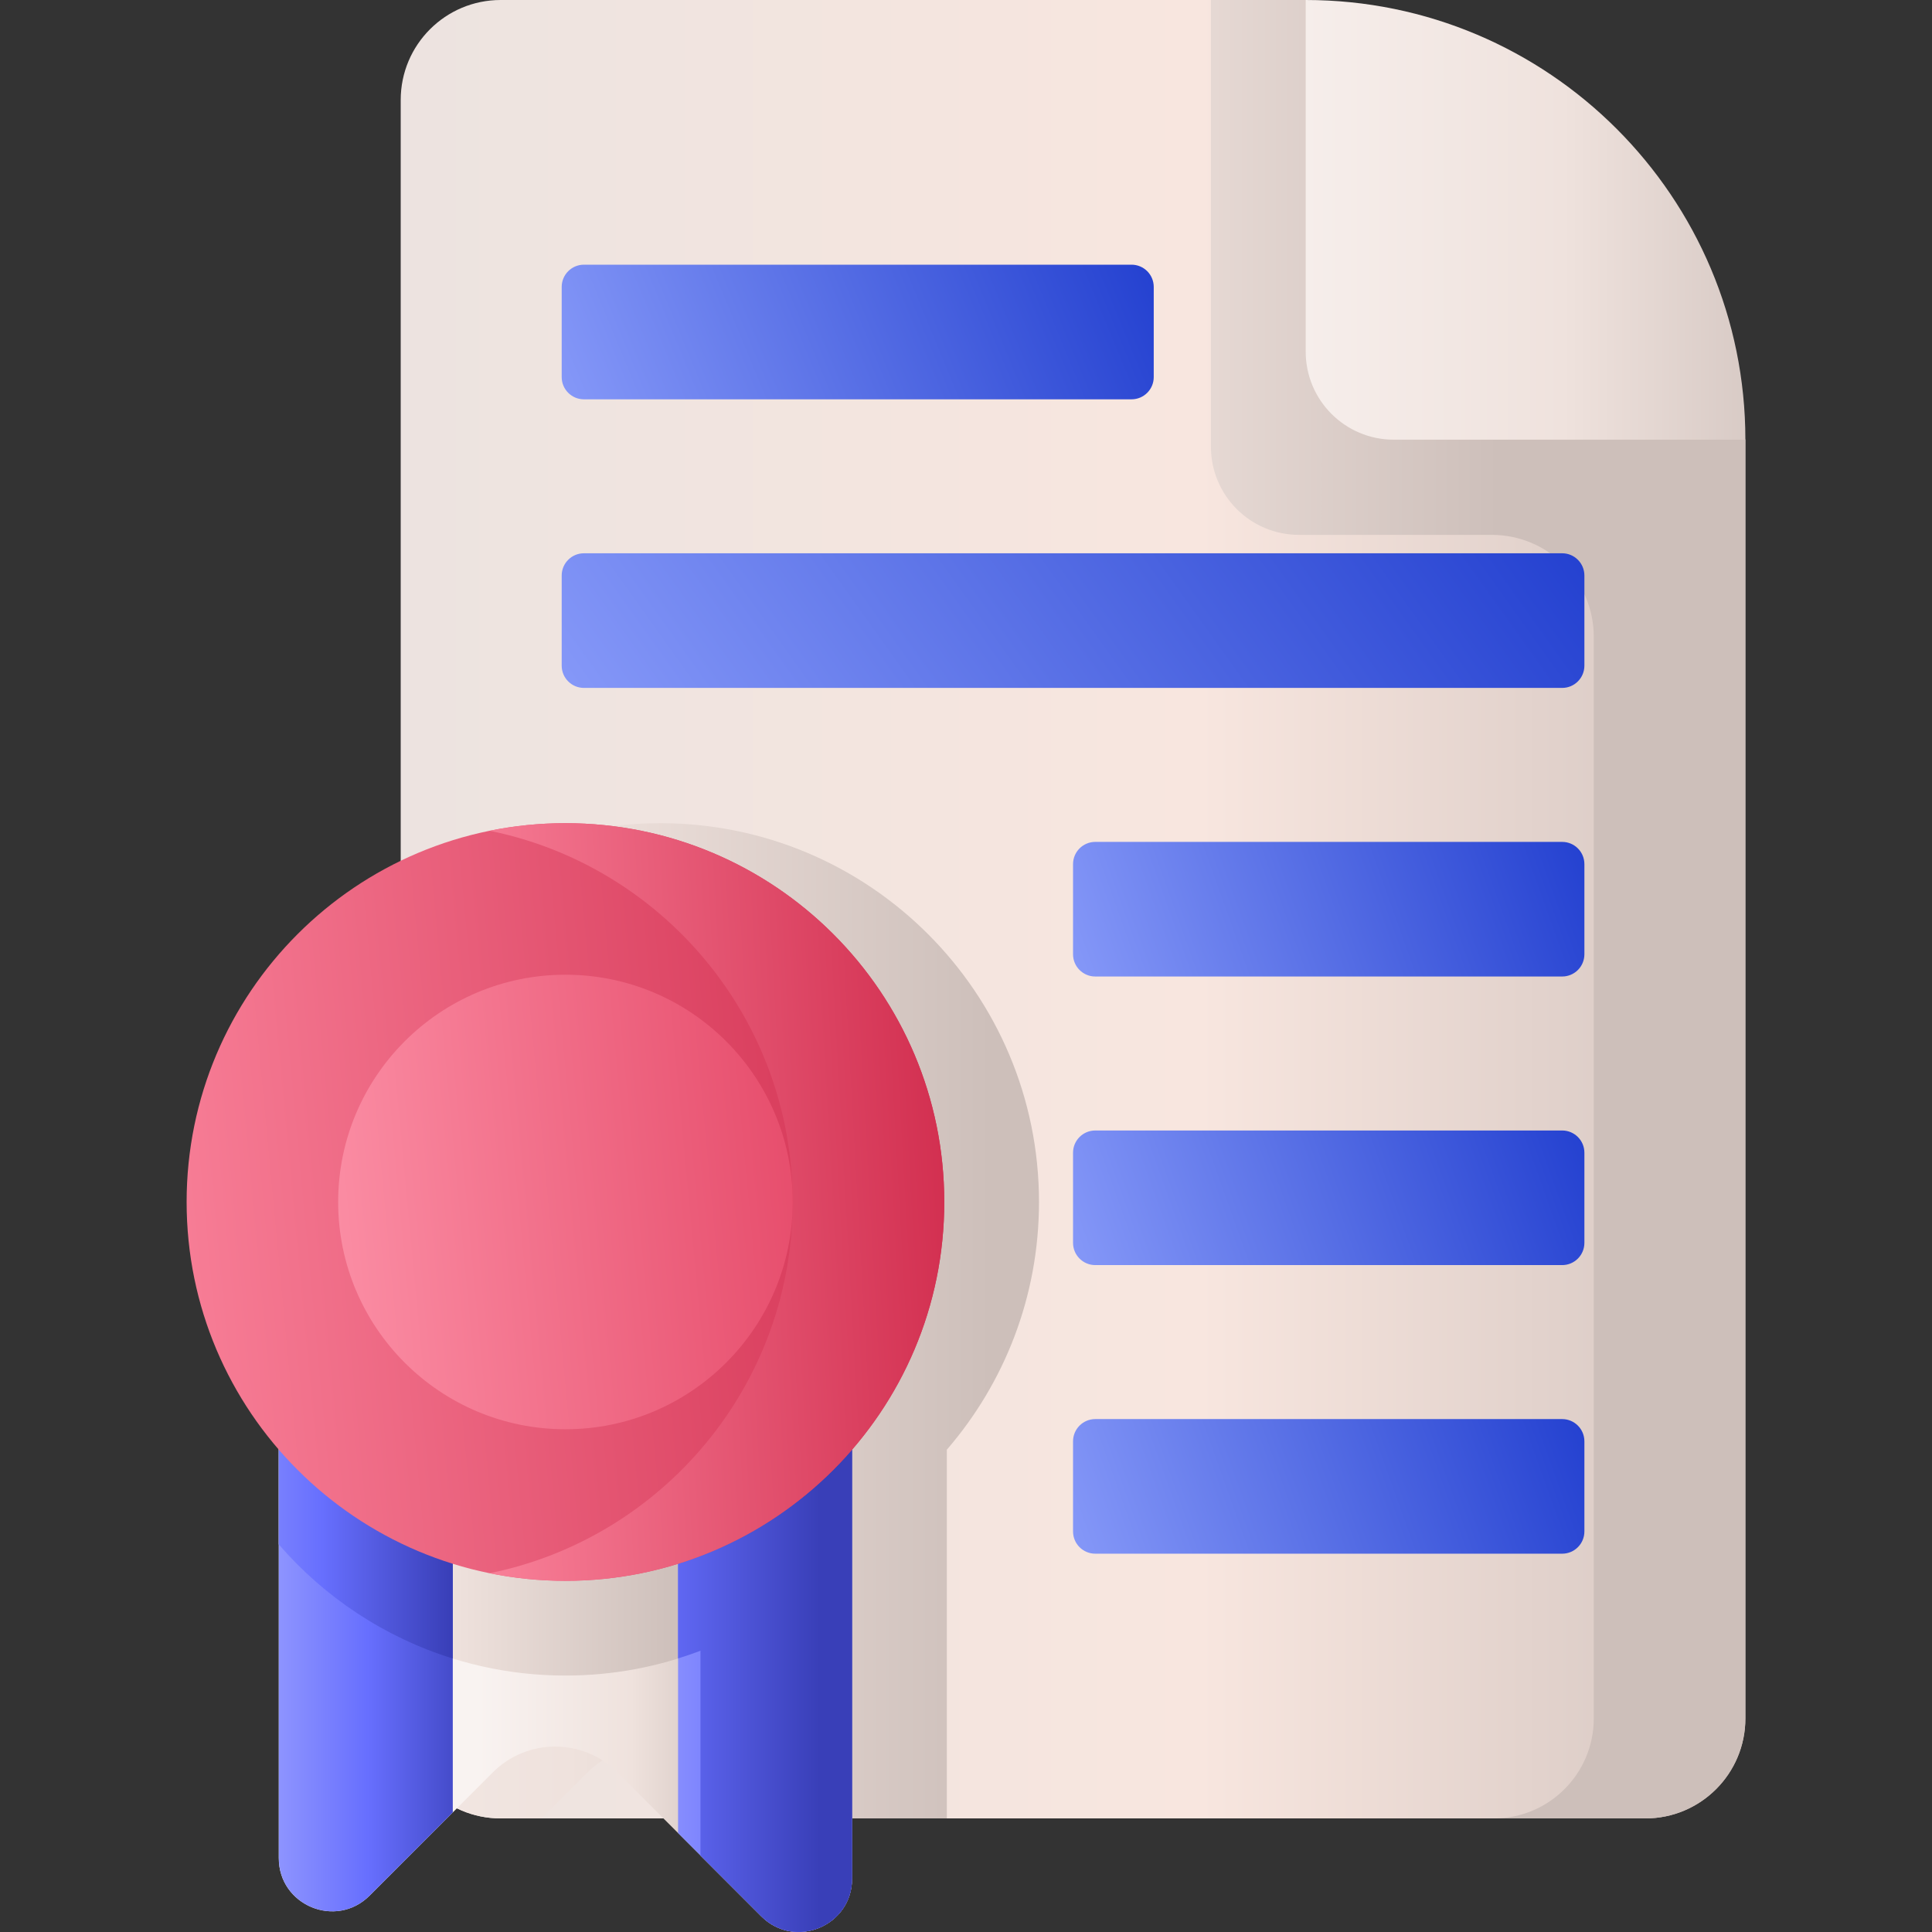 <?xml version="1.0" encoding="UTF-8"?> <svg xmlns="http://www.w3.org/2000/svg" width="64" height="64" viewBox="0 0 64 64" fill="none"><rect x="0" y="0" width="64" height="64" fill="#333333" stroke="none"/> <g clip-path="url(#clip0)"> <path d="M43.253 0H16.584C14.756 0 13.274 1.482 13.274 3.311V56.926C13.274 58.754 14.756 60.237 16.584 60.237H54.508C56.336 60.237 57.818 58.754 57.818 56.926V14.565L43.253 0Z" fill="url(#paint0_linear)"></path> <path d="M54.508 60.237H49.486C51.314 60.237 52.796 58.754 52.796 56.926V21.099C52.796 19.232 51.282 17.718 49.415 17.718H43.031C41.42 17.718 40.114 16.412 40.114 14.802V0H43.253L57.818 14.565V56.926C57.818 58.754 56.336 60.237 54.508 60.237Z" fill="url(#paint1_linear)"></path> <path d="M43.253 0V11.649C43.253 13.259 44.559 14.565 46.169 14.565H57.818C57.818 6.521 51.297 0 43.253 0Z" fill="url(#paint2_linear)"></path> <path d="M31.365 48.023C33.267 45.822 34.418 42.955 34.418 39.818C34.418 32.887 28.8 27.269 21.869 27.269C18.543 27.269 15.52 28.564 13.274 30.676V56.926C13.274 58.755 14.756 60.237 16.584 60.237H17.941L19.466 58.712C20.604 57.573 22.451 57.573 23.59 58.712L25.114 60.237H31.365V48.023Z" fill="url(#paint3_linear)"></path> <path d="M20.451 58.711L25.22 63.48C26.329 64.59 28.226 63.804 28.226 62.235V46.512H9.235V61.551C9.235 63.12 11.132 63.906 12.242 62.797L16.327 58.711C17.466 57.573 19.312 57.573 20.451 58.711Z" fill="url(#paint4_linear)"></path> <path d="M28.226 46.511V62.235C28.226 63.804 26.329 64.59 25.219 63.48L23.204 61.465V54.683C21.815 55.215 20.306 55.505 18.73 55.505C14.937 55.505 11.536 53.822 9.236 51.161V46.511H28.226Z" fill="url(#paint5_linear)"></path> <path d="M9.236 46.511H14.999V60.039L12.241 62.796C11.132 63.906 9.236 63.12 9.236 61.551V46.511Z" fill="url(#paint6_linear)"></path> <path d="M14.999 54.941V46.511H9.236V51.161C10.748 52.911 12.737 54.238 14.999 54.941V54.941Z" fill="url(#paint7_linear)"></path> <path d="M28.226 46.511V62.235C28.226 63.804 26.329 64.59 25.219 63.48L22.462 60.723V46.511H28.226Z" fill="url(#paint8_linear)"></path> <path d="M23.204 54.683V61.465L25.219 63.48C26.329 64.59 28.226 63.804 28.226 62.235V46.511H22.462V54.938C22.713 54.859 22.961 54.776 23.204 54.683Z" fill="url(#paint9_linear)"></path> <path d="M18.731 52.367C25.662 52.367 31.28 46.748 31.28 39.818C31.28 32.887 25.662 27.269 18.731 27.269C11.8 27.269 6.182 32.887 6.182 39.818C6.182 46.748 11.8 52.367 18.731 52.367Z" fill="url(#paint10_linear)"></path> <path d="M18.731 27.269C17.871 27.269 17.031 27.355 16.22 27.52C21.947 28.684 26.257 33.747 26.257 39.818C26.257 45.888 21.947 50.952 16.22 52.115C17.031 52.28 17.871 52.367 18.731 52.367C25.662 52.367 31.28 46.748 31.28 39.818C31.28 32.887 25.662 27.269 18.731 27.269Z" fill="url(#paint11_linear)"></path> <path d="M18.731 47.346C22.889 47.346 26.26 43.975 26.26 39.817C26.26 35.659 22.889 32.289 18.731 32.289C14.573 32.289 11.202 35.659 11.202 39.817C11.202 43.975 14.573 47.346 18.731 47.346Z" fill="url(#paint12_linear)"></path> <path d="M51.749 22.788H19.343C18.937 22.788 18.607 22.458 18.607 22.052V19.064C18.607 18.658 18.937 18.328 19.343 18.328H51.749C52.155 18.328 52.485 18.658 52.485 19.064V22.052C52.485 22.458 52.155 22.788 51.749 22.788Z" fill="url(#paint13_linear)"></path> <path d="M37.483 13.228H19.343C18.937 13.228 18.607 12.898 18.607 12.492V9.504C18.607 9.098 18.937 8.768 19.343 8.768H37.483C37.89 8.768 38.219 9.098 38.219 9.504V12.492C38.219 12.898 37.89 13.228 37.483 13.228Z" fill="url(#paint14_linear)"></path> <path d="M51.749 41.908H36.282C35.876 41.908 35.546 41.578 35.546 41.172V38.185C35.546 37.778 35.876 37.449 36.282 37.449H51.749C52.155 37.449 52.485 37.778 52.485 38.185V41.172C52.485 41.578 52.155 41.908 51.749 41.908Z" fill="url(#paint15_linear)"></path> <path d="M51.749 32.348H36.282C35.876 32.348 35.546 32.019 35.546 31.612V28.625C35.546 28.218 35.876 27.889 36.282 27.889H51.749C52.155 27.889 52.485 28.218 52.485 28.625V31.612C52.485 32.019 52.155 32.348 51.749 32.348Z" fill="url(#paint16_linear)"></path> <path d="M51.749 51.468H36.282C35.876 51.468 35.546 51.139 35.546 50.732V47.745C35.546 47.339 35.876 47.009 36.282 47.009H51.749C52.155 47.009 52.485 47.339 52.485 47.745V50.732C52.485 51.139 52.155 51.468 51.749 51.468Z" fill="url(#paint17_linear)"></path> </g> <defs> <linearGradient id="paint0_linear" x1="10.179" y1="30.118" x2="61.763" y2="30.118" gradientUnits="userSpaceOnUse"> <stop stop-color="#EBE3E0"></stop> <stop offset="0.573" stop-color="#F8E6DF"></stop> <stop offset="1" stop-color="#CDBFBA"></stop> </linearGradient> <linearGradient id="paint1_linear" x1="18.673" y1="30.118" x2="49.644" y2="30.118" gradientUnits="userSpaceOnUse"> <stop stop-color="#F9F3F1"></stop> <stop offset="0.573" stop-color="#EFE2DD"></stop> <stop offset="1" stop-color="#CDBFBA"></stop> </linearGradient> <linearGradient id="paint2_linear" x1="39.543" y1="7.283" x2="60.895" y2="7.283" gradientUnits="userSpaceOnUse"> <stop stop-color="#F9F3F1"></stop> <stop offset="0.573" stop-color="#EFE2DD"></stop> <stop offset="1" stop-color="#CDBFBA"></stop> </linearGradient> <linearGradient id="paint3_linear" x1="0.032" y1="43.753" x2="32.833" y2="43.753" gradientUnits="userSpaceOnUse"> <stop stop-color="#F9F3F1"></stop> <stop offset="0.573" stop-color="#EFE2DD"></stop> <stop offset="1" stop-color="#CDBFBA"></stop> </linearGradient> <linearGradient id="paint4_linear" x1="15.844" y1="55.256" x2="24.672" y2="55.256" gradientUnits="userSpaceOnUse"> <stop stop-color="#F9F3F1"></stop> <stop offset="0.573" stop-color="#EFE2DD"></stop> <stop offset="1" stop-color="#CDBFBA"></stop> </linearGradient> <linearGradient id="paint5_linear" x1="4.801" y1="55.255" x2="22.529" y2="55.255" gradientUnits="userSpaceOnUse"> <stop stop-color="#F9F3F1"></stop> <stop offset="0.573" stop-color="#EFE2DD"></stop> <stop offset="1" stop-color="#CDBFBA"></stop> </linearGradient> <linearGradient id="paint6_linear" x1="7.06" y1="54.913" x2="16.002" y2="54.913" gradientUnits="userSpaceOnUse"> <stop stop-color="#AAAFFF"></stop> <stop offset="0.573" stop-color="#676FFE"></stop> <stop offset="1" stop-color="#393FB8"></stop> </linearGradient> <linearGradient id="paint7_linear" x1="4.968" y1="50.726" x2="14.919" y2="50.726" gradientUnits="userSpaceOnUse"> <stop stop-color="#AAAFFF"></stop> <stop offset="0.573" stop-color="#676FFE"></stop> <stop offset="1" stop-color="#393FB8"></stop> </linearGradient> <linearGradient id="paint8_linear" x1="19.023" y1="55.255" x2="30.245" y2="55.255" gradientUnits="userSpaceOnUse"> <stop stop-color="#AAAFFF"></stop> <stop offset="0.573" stop-color="#676FFE"></stop> <stop offset="1" stop-color="#393FB8"></stop> </linearGradient> <linearGradient id="paint9_linear" x1="13.962" y1="55.255" x2="27.153" y2="55.255" gradientUnits="userSpaceOnUse"> <stop stop-color="#AAAFFF"></stop> <stop offset="0.573" stop-color="#676FFE"></stop> <stop offset="1" stop-color="#393FB8"></stop> </linearGradient> <linearGradient id="paint10_linear" x1="1.924" y1="56.764" x2="36.51" y2="53.511" gradientUnits="userSpaceOnUse"> <stop stop-color="#FF8EA5"></stop> <stop offset="1" stop-color="#CD2446"></stop> </linearGradient> <linearGradient id="paint11_linear" x1="13.665" y1="56.764" x2="34.536" y2="55.586" gradientUnits="userSpaceOnUse"> <stop stop-color="#FF8EA5"></stop> <stop offset="1" stop-color="#CD2446"></stop> </linearGradient> <linearGradient id="paint12_linear" x1="8.648" y1="49.984" x2="29.398" y2="48.032" gradientUnits="userSpaceOnUse"> <stop stop-color="#FF9AAF"></stop> <stop offset="1" stop-color="#E44565"></stop> </linearGradient> <linearGradient id="paint13_linear" x1="12.86" y1="23.569" x2="44.04" y2="1.291" gradientUnits="userSpaceOnUse"> <stop stop-color="#96A7FF"></stop> <stop offset="1" stop-color="#1A38CC"></stop> </linearGradient> <linearGradient id="paint14_linear" x1="15.28" y1="14.009" x2="38.562" y2="4.379" gradientUnits="userSpaceOnUse"> <stop stop-color="#96A7FF"></stop> <stop offset="1" stop-color="#1A38CC"></stop> </linearGradient> <linearGradient id="paint15_linear" x1="32.672" y1="42.689" x2="53.556" y2="35.229" gradientUnits="userSpaceOnUse"> <stop stop-color="#96A7FF"></stop> <stop offset="1" stop-color="#1A38CC"></stop> </linearGradient> <linearGradient id="paint16_linear" x1="32.672" y1="33.129" x2="53.556" y2="25.669" gradientUnits="userSpaceOnUse"> <stop stop-color="#96A7FF"></stop> <stop offset="1" stop-color="#1A38CC"></stop> </linearGradient> <linearGradient id="paint17_linear" x1="32.672" y1="52.25" x2="53.556" y2="44.789" gradientUnits="userSpaceOnUse"> <stop stop-color="#96A7FF"></stop> <stop offset="1" stop-color="#1A38CC"></stop> </linearGradient> <clipPath id="clip0"> <rect width="64" height="64" fill="white"></rect> </clipPath> </defs> </svg> 
